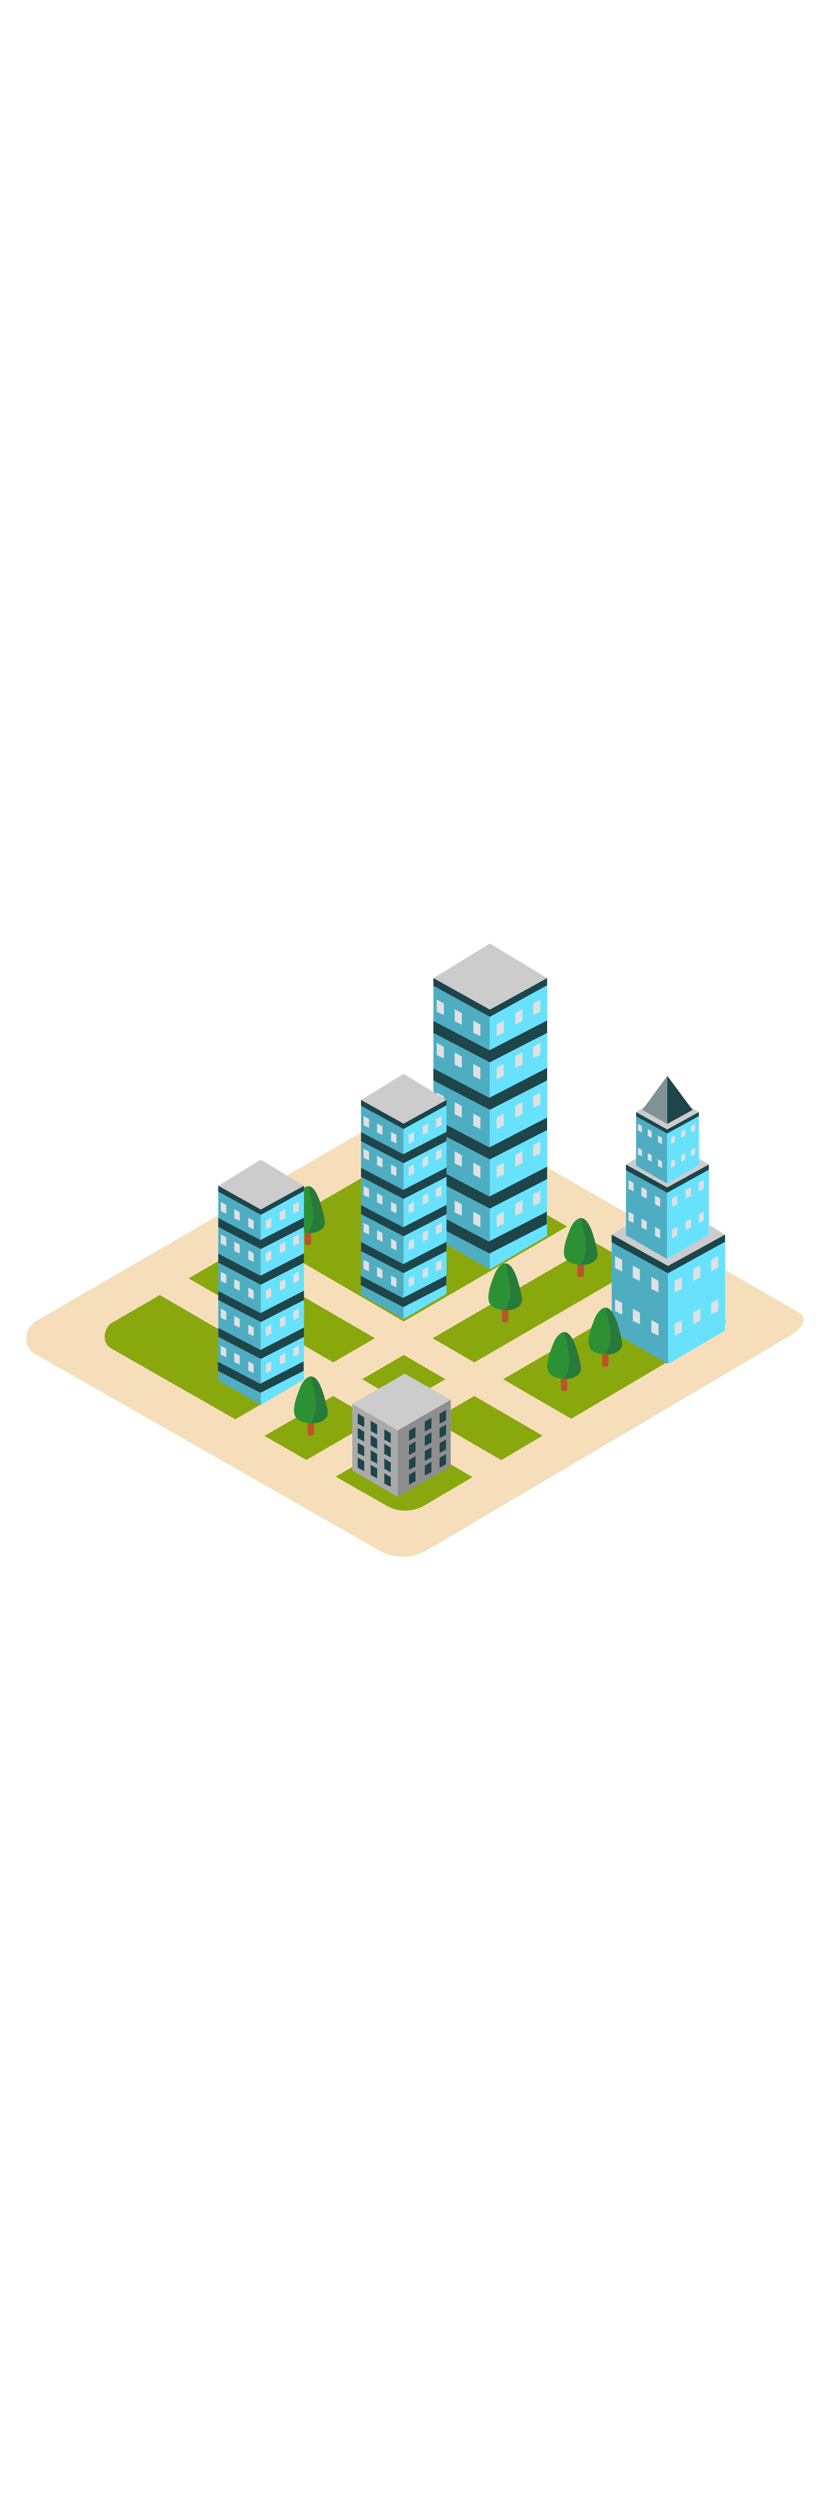<svg xmlns="http://www.w3.org/2000/svg" xmlns:xlink="http://www.w3.org/1999/xlink" id="Layer_1" x="0px" y="0px" viewBox="0 0 500 500" style="width: 166px;" xml:space="preserve" data-imageid="city-1-28" class="illustrations_image"><style type="text/css">	.st0_city-1-28{fill:#88A80D;}	.st1_city-1-28{fill:#F7DEBA;}	.st2_city-1-28{fill:url(#SVGID_1_);}	.st3_city-1-28{fill:#CCCCCC;}	.st4_city-1-28{fill:#AAAAAA;}	.st5_city-1-28{fill:#8E8E8E;}	.st6_city-1-28{fill:#1E4549;}	.st7_city-1-28{fill:url(#SVGID_00000077301293349033931510000015708685807591326866_);}	.st8_city-1-28{fill:#68E1FD;}	.st9_city-1-28{opacity:0.33;fill:#1E4549;enable-background:new    ;}	.st10_city-1-28{fill:#E0E0E0;}	.st11_city-1-28{opacity:0.5;fill:#E0E0E0;enable-background:new    ;}	.st12_city-1-28{fill:#BC532A;}	.st13_city-1-28{fill:#2C9135;}	.st14_city-1-28{opacity:0.3;fill:#1E4549;enable-background:new    ;}	.st15_city-1-28{fill:url(#SVGID_00000001626963231086213750000007007199523457947572_);}	.st16_city-1-28{fill:url(#SVGID_00000179619813061812435990000009319907130345843637_);}	.st17_city-1-28{fill:url(#SVGID_00000129205198061891268440000017408836962449642370_);}</style><g id="field_city-1-28">	<path class="st0_city-1-28" d="M256.9,430.9l218-128.8c6.9-3.9,12.9-10.3,6.1-14.5L262.3,161.5c-3.3-2-8.3-3.4-11.6-1.4L21.8,292.9&#10;&#9;&#9;c-6.9,4-8.2,15.3-1.2,19.3l207.6,118.5C237.1,435.9,248,435.9,256.9,430.9z"></path>	<path class="st1_city-1-28" d="M481,287.6L262.3,161.5c-3.3-2-8.3-3.4-11.6-1.4L21.8,292.9c-6.9,4-8.2,15.3-1.2,19.3l207.6,118.5&#10;&#9;&#9;c8.9,5.1,19.8,5.2,28.7,0.2l218-128.8C481.9,298.2,487.8,291.8,481,287.6z M429.7,301.1L255.5,404c-7.2,4-15.9,4-23-0.2L66.7,309.1&#10;&#9;&#9;c-5.5-3.2-4.5-12.2,1-15.4l182.9-106.1c2.7-1.6,6.7-0.5,9.3,1.1l174.8,100.8C440,292.8,435.3,297.9,429.7,301.1z"></path>	<path class="st1_city-1-28" d="M355.5,358.3L141.9,234.1c-6.5,2.9-12.9,5.9-19.3,9l216.9,126.1C344.8,365.6,350.2,361.9,355.5,358.3z"></path>	<path class="st1_city-1-28" d="M316.5,385L95.3,256.4c-6,3-11.8,6.4-17.3,10.1L300.5,396C305.8,392.3,311.2,388.6,316.5,385z"></path>	<path class="st1_city-1-28" d="M353.8,228.8L121.7,363.6c5.9,3.4,11.8,6.8,17.7,10l231.9-134.8C365.3,235.8,359.4,232.5,353.8,228.8z"></path>	<path class="st1_city-1-28" d="M398.7,252.1L165.4,387.6c6.2,3.2,12.4,6.4,18.6,9.5l233.5-135.8C411.1,258.4,404.9,255.2,398.7,252.1z"></path></g><g id="building5_city-1-28">			<linearGradient id="SVGID_1_-city-1-28" gradientUnits="userSpaceOnUse" x1="207.631" y1="93.869" x2="236.72" y2="119.119" gradientTransform="matrix(1 0 0 -1 0 502)">		<stop offset="0" style="stop-color:#88A80D;stop-opacity:0"></stop>		<stop offset="0.5" style="stop-color:#88A80D;stop-opacity:0"></stop>		<stop offset="1" style="stop-color:#88A80D"></stop>	</linearGradient>	<polyline class="st2_city-1-28" points="245.1,364.2 204.6,386.8 232.1,403.2 258.9,387.6 &#9;"></polyline>	<polyline class="st3_city-1-28" points="212.2,355.8 212.2,342.7 271.5,340.3 271.5,353.4 &#9;"></polyline>	<path class="st3_city-1-28" d="M212.2,382.8c0.7,0.2,27.3,15.8,27.3,15.8l31.9-18.3l-27.6-15.7L212.2,382.8z"></path>	<path class="st3_city-1-28" d="M212.2,342.7c0.7,0.2,27.3,15.8,27.3,15.8l31.9-18.3l-27.6-15.7L212.2,342.7z"></path>	<polygon class="st4_city-1-28" points="239.6,398.6 239.6,358.6 212.2,342.7 212.2,382.8 &#9;"></polygon>	<polygon class="st5_city-1-28" points="271.5,380.4 271.5,340.3 239.6,358.6 239.6,398.6 &#9;"></polygon>	<polygon class="st6_city-1-28" points="264.8,357.4 264.8,363.3 268.7,361.3 268.7,355.1 &#9;"></polygon>	<polygon class="st6_city-1-28" points="264.8,348.7 264.8,354.6 268.7,352.6 268.7,346.4 &#9;"></polygon>	<polygon class="st6_city-1-28" points="264.8,375.2 264.8,381.1 268.7,379.1 268.7,372.9 &#9;"></polygon>	<polygon class="st6_city-1-28" points="264.8,366.4 264.8,372.3 268.7,370.2 268.7,364.1 &#9;"></polygon>	<polygon class="st6_city-1-28" points="255.9,362.1 255.9,368 259.9,366 259.9,359.8 &#9;"></polygon>	<polygon class="st6_city-1-28" points="255.9,353.4 255.9,359.3 259.9,357.3 259.9,351.1 &#9;"></polygon>	<polygon class="st6_city-1-28" points="255.9,379.9 255.9,385.8 259.9,383.8 259.9,377.6 &#9;"></polygon>	<polygon class="st6_city-1-28" points="255.9,371.1 255.9,377 259.9,374.9 259.9,368.8 &#9;"></polygon>	<polygon class="st6_city-1-28" points="246.4,367.6 246.4,373.5 250.3,371.4 250.3,365.3 &#9;"></polygon>	<polygon class="st6_city-1-28" points="246.4,358.9 246.4,364.8 250.3,362.8 250.3,356.6 &#9;"></polygon>	<polygon class="st6_city-1-28" points="246.4,385.4 246.4,391.3 250.3,389.2 250.3,383.1 &#9;"></polygon>	<polygon class="st6_city-1-28" points="246.4,376.5 246.4,382.4 250.3,380.4 250.3,374.2 &#9;"></polygon>	<polygon class="st6_city-1-28" points="219.4,359.5 219.4,365.4 215.5,363.3 215.5,357.1 &#9;"></polygon>	<polygon class="st6_city-1-28" points="219.4,350.8 219.4,356.7 215.5,354.6 215.5,348.5 &#9;"></polygon>	<polygon class="st6_city-1-28" points="219.4,377.2 219.4,383.2 215.5,381.1 215.5,375 &#9;"></polygon>	<polygon class="st6_city-1-28" points="219.4,368.4 219.4,374.3 215.5,372.3 215.5,366.1 &#9;"></polygon>	<polygon class="st6_city-1-28" points="227.2,363.9 227.2,369.8 223.3,367.7 223.3,361.5 &#9;"></polygon>	<polygon class="st6_city-1-28" points="227.2,355.2 227.2,361.1 223.3,359 223.3,352.9 &#9;"></polygon>	<polygon class="st6_city-1-28" points="227.2,381.6 227.2,387.6 223.3,385.5 223.3,379.4 &#9;"></polygon>	<polygon class="st6_city-1-28" points="227.2,372.8 227.2,378.7 223.3,376.7 223.3,370.5 &#9;"></polygon>	<polygon class="st6_city-1-28" points="235.4,369 235.4,374.9 231.5,372.9 231.5,366.7 &#9;"></polygon>	<polygon class="st6_city-1-28" points="235.4,360.3 235.4,366.2 231.5,364.2 231.5,358 &#9;"></polygon>	<polygon class="st6_city-1-28" points="235.4,386.8 235.4,392.7 231.5,390.7 231.5,384.5 &#9;"></polygon>	<polygon class="st6_city-1-28" points="235.4,378 235.4,383.9 231.5,381.8 231.5,375.6 &#9;"></polygon></g><g id="building4_city-1-28">			<linearGradient id="SVGID_00000097468229888067453620000004174233547385991343_-city-1-28" gradientUnits="userSpaceOnUse" x1="353.04" y1="168.21" x2="385.03" y2="195.97" gradientTransform="matrix(1 0 0 -1 0 502)">		<stop offset="0" style="stop-color:#88A80D;stop-opacity:0"></stop>		<stop offset="0.5" style="stop-color:#88A80D;stop-opacity:0"></stop>		<stop offset="1" style="stop-color:#88A80D"></stop>	</linearGradient>	<polyline style="fill:url(#SVGID_00000097468229888067453620000004174233547385991343_);" points="387.8,285 347.3,307.6 &#10;&#9;&#9;381.6,329.5 415.9,310.5 &#9;"></polyline>	<polygon class="st8_city-1-28 targetColor" points="368.5,299 368.5,240.7 402.4,259.6 402.4,318.7 &#9;" style="fill: rgb(104, 225, 253);"></polygon>	<polygon class="st9_city-1-28" points="368.5,299 368.5,240.7 402.4,259.6 402.4,318.7 &#9;"></polygon>	<polygon class="st8_city-1-28 targetColor" points="402.4,259.6 436.8,240.7 436.8,298.5 402.4,318.7 &#9;" style="fill: rgb(104, 225, 253);"></polygon>	<polygon class="st3_city-1-28" points="368.5,240.7 402.4,219.9 436.8,240.7 402.4,259.6 &#9;"></polygon>	<polygon class="st6_city-1-28" points="436.8,240.7 402.4,259.6 368.5,240.7 368.5,245.3 402.4,264 436.8,245 &#9;"></polygon>	<polygon class="st10_city-1-28" points="432.7,260.7 432.7,253.5 428.4,255.9 428.4,262.8 &#9;"></polygon>	<polygon class="st10_city-1-28" points="421.9,266.5 421.9,259.3 417.6,261.6 417.6,268.6 &#9;"></polygon>	<polygon class="st10_city-1-28" points="410.8,273.4 410.8,266.1 406.4,268.5 406.4,275.5 &#9;"></polygon>	<polygon class="st10_city-1-28" points="432.7,286.8 432.7,279.5 428.4,281.9 428.4,288.8 &#9;"></polygon>	<polygon class="st10_city-1-28" points="421.9,292.5 421.9,285.3 417.6,287.7 417.6,294.6 &#9;"></polygon>	<polygon class="st10_city-1-28" points="410.8,299.4 410.8,292.1 406.4,294.5 406.4,301.5 &#9;"></polygon>	<polygon class="st10_city-1-28" points="370.5,260.8 370.5,253.6 374.8,255.9 374.8,262.9 &#9;"></polygon>	<polygon class="st10_city-1-28" points="381.2,266.6 381.2,259.4 385.5,261.7 385.5,268.7 &#9;"></polygon>	<polygon class="st10_city-1-28" points="392.4,273.5 392.4,266.2 396.7,268.6 396.7,275.5 &#9;"></polygon>	<polygon class="st10_city-1-28" points="370.5,286.8 370.5,279.6 374.8,281.9 374.8,288.9 &#9;"></polygon>	<polygon class="st10_city-1-28" points="381.2,292.6 381.2,285.4 385.5,287.7 385.5,294.7 &#9;"></polygon>	<polygon class="st10_city-1-28" points="392.4,299.5 392.4,292.2 396.7,294.6 396.7,301.6 &#9;"></polygon>	<polygon class="st8_city-1-28 targetColor" points="377.1,241.1 377.1,198.5 401.9,212.3 401.9,255.4 &#9;" style="fill: rgb(104, 225, 253);"></polygon>	<polygon class="st9_city-1-28" points="377.1,241.1 377.1,198.5 401.9,212.3 401.9,255.4 &#9;"></polygon>	<polygon class="st8_city-1-28 targetColor" points="401.9,212.3 427,198.5 427,240.7 401.9,255.4 &#9;" style="fill: rgb(104, 225, 253);"></polygon>	<polygon class="st3_city-1-28" points="377.1,198.5 401.9,183.3 427,198.5 401.9,212.3 &#9;"></polygon>	<polygon class="st6_city-1-28" points="427,198.5 401.9,212.3 377.1,198.5 377.1,201.9 401.9,215.5 427,201.6 &#9;"></polygon>	<polygon class="st10_city-1-28" points="424,213.1 424,207.8 420.9,209.6 420.9,214.7 &#9;"></polygon>	<polygon class="st10_city-1-28" points="416.2,217.4 416.2,212.1 413,213.8 413,218.9 &#9;"></polygon>	<polygon class="st10_city-1-28" points="408,222.4 408,217.1 404.9,218.8 404.9,223.9 &#9;"></polygon>	<polygon class="st10_city-1-28" points="424,232.1 424,226.8 420.9,228.6 420.9,233.7 &#9;"></polygon>	<polygon class="st10_city-1-28" points="416.2,236.4 416.2,231.1 413,232.8 413,237.9 &#9;"></polygon>	<polygon class="st10_city-1-28" points="408,241.4 408,236.1 404.9,237.8 404.9,242.9 &#9;"></polygon>	<polygon class="st10_city-1-28" points="378.6,213.2 378.6,207.9 381.7,209.6 381.7,214.7 &#9;"></polygon>	<polygon class="st10_city-1-28" points="386.4,217.4 386.4,212.1 389.6,213.9 389.6,218.9 &#9;"></polygon>	<polygon class="st10_city-1-28" points="394.6,222.4 394.6,217.1 397.7,218.9 397.7,224 &#9;"></polygon>	<polygon class="st10_city-1-28" points="378.6,232.2 378.6,226.9 381.7,228.6 381.7,233.7 &#9;"></polygon>	<polygon class="st10_city-1-28" points="386.4,236.4 386.4,231.1 389.6,232.9 389.6,237.9 &#9;"></polygon>	<polygon class="st10_city-1-28" points="394.6,241.4 394.6,236.1 397.7,237.9 397.7,243 &#9;"></polygon>	<polygon class="st8_city-1-28 targetColor" points="383.2,199.2 383.2,166.9 401.9,177.4 401.9,210 &#9;" style="fill: rgb(104, 225, 253);"></polygon>	<polygon class="st9_city-1-28" points="383.2,199.2 383.2,166.9 401.9,177.4 401.9,210 &#9;"></polygon>	<polygon class="st8_city-1-28 targetColor" points="401.9,177.4 421,166.9 421,198.9 401.9,210 &#9;" style="fill: rgb(104, 225, 253);"></polygon>	<polygon class="st3_city-1-28" points="383.2,166.9 401.9,155.4 421,166.9 401.9,177.4 &#9;"></polygon>	<polygon class="st6_city-1-28" points="421,166.9 401.9,177.4 383.2,166.9 383.2,169.4 401.9,179.8 421,169.3 &#9;"></polygon>	<polygon class="st10_city-1-28" points="418.7,178 418.7,174 416.3,175.3 416.3,179.1 &#9;"></polygon>	<polygon class="st10_city-1-28" points="412.8,181.2 412.8,177.2 410.4,178.5 410.4,182.3 &#9;"></polygon>	<polygon class="st10_city-1-28" points="406.6,185 406.6,181 404.2,182.3 404.2,186.1 &#9;"></polygon>	<polygon class="st10_city-1-28" points="418.7,192.4 418.7,188.4 416.3,189.7 416.3,193.5 &#9;"></polygon>	<polygon class="st10_city-1-28" points="412.8,195.6 412.8,191.6 410.4,192.9 410.4,196.7 &#9;"></polygon>	<polygon class="st10_city-1-28" points="406.6,199.4 406.6,195.4 404.2,196.7 404.2,200.5 &#9;"></polygon>	<polygon class="st10_city-1-28" points="384.3,178 384.3,174 386.7,175.3 386.7,179.2 &#9;"></polygon>	<polygon class="st10_city-1-28" points="390.2,181.2 390.2,177.2 392.6,178.5 392.6,182.4 &#9;"></polygon>	<polygon class="st10_city-1-28" points="396.4,185 396.4,181 398.8,182.3 398.8,186.2 &#9;"></polygon>	<polygon class="st10_city-1-28" points="384.3,192.4 384.3,188.4 386.7,189.7 386.7,193.6 &#9;"></polygon>	<polygon class="st10_city-1-28" points="390.2,195.6 390.2,191.6 392.6,192.9 392.6,196.8 &#9;"></polygon>	<polygon class="st10_city-1-28" points="396.4,199.4 396.4,195.4 398.8,196.7 398.8,200.6 &#9;"></polygon>	<polyline class="st6_city-1-28" points="402,174 402,145.1 387,165.6 &#9;"></polyline>	<polyline class="st11_city-1-28" points="402,174 402,145.1 387,165.6 &#9;"></polyline>	<polygon class="st6_city-1-28" points="402,145.1 417.2,165.6 402,174 &#9;"></polygon></g><g id="trees_city-1-28">	<path class="st12_city-1-28" d="M339.2,310.5h1.2c0.7,0,1.3,0.6,1.3,1.3v21.9c0,0.7-0.6,1.3-1.3,1.3h-1.2c-0.7,0-1.3-0.6-1.3-1.3v-21.9&#10;&#9;&#9;C337.9,311,338.5,310.5,339.2,310.5z"></path>	<path class="st13_city-1-28" d="M348.9,315.5c-0.9-3.7-4.6-20-11.3-15.2c-3.4,2.4-4.4,6.3-5.8,10c-1.2,3.1-2,6.4-2.1,9.7&#10;&#9;&#9;c-0.1,6.8,6.8,7.6,12,7.6c3,0,7.4-1.8,8.1-5.1c0.4-2-0.3-4.3-0.7-6.3C349,315.9,348.9,315.7,348.9,315.5z"></path>	<path class="st14_city-1-28" d="M349.2,316.2c0-0.2-0.1-0.5-0.2-0.7c-0.8-3.3-3.8-16.4-9.1-16c1.6,6.9,3.9,14.2,2.7,21.2&#10;&#9;&#9;c-0.4,2.5-1.4,4.8-2.8,6.8c0.7,0,1.4,0,2.1,0c3,0,7.4-1.8,8.1-5.1C350.3,320.5,349.6,318.1,349.2,316.2z"></path>	<path class="st12_city-1-28" d="M184.9,222.6h1.2c0.7,0,1.3,0.6,1.3,1.3v21.9c0,0.7-0.6,1.3-1.3,1.3h-1.2c-0.7,0-1.3-0.6-1.3-1.3v-21.9&#10;&#9;&#9;C183.6,223.1,184.2,222.6,184.9,222.6z"></path>	<path class="st13_city-1-28" d="M194.6,227.6c-0.9-3.7-4.6-19.9-11.3-15.2c-3.4,2.4-4.4,6.3-5.8,10c-1.2,3.1-2,6.4-2.1,9.7&#10;&#9;&#9;c-0.1,6.8,6.8,7.6,12,7.6c3,0,7.4-1.8,8.1-5.1c0.4-2-0.3-4.3-0.7-6.3C194.7,228,194.6,227.8,194.6,227.6z"></path>	<path class="st14_city-1-28" d="M194.9,228.3c0-0.2-0.1-0.5-0.2-0.7c-0.8-3.3-3.8-16.4-9.1-16c1.6,6.9,3.9,14.2,2.7,21.2&#10;&#9;&#9;c-0.4,2.5-1.4,4.8-2.8,6.8c0.7,0,1.4,0,2.1,0c3,0,7.4-1.8,8.1-5.1C196,232.6,195.3,230.2,194.9,228.3z"></path>	<path class="st12_city-1-28" d="M349.2,241.8h1.2c0.7,0,1.3,0.6,1.3,1.3V265c0,0.7-0.6,1.3-1.3,1.3h-1.2c-0.7,0-1.3-0.6-1.3-1.3v-21.9&#10;&#9;&#9;C348,242.4,348.5,241.8,349.2,241.8z"></path>	<path class="st13_city-1-28" d="M358.9,246.8c-0.9-3.7-4.6-19.9-11.3-15.2c-3.4,2.4-4.4,6.3-5.8,10c-1.2,3.1-2,6.4-2.1,9.7&#10;&#9;&#9;c-0.1,6.8,6.8,7.6,12,7.6c3,0,7.4-1.8,8.1-5.1c0.4-2-0.3-4.3-0.7-6.3C359,247.3,359,247.1,358.9,246.8z"></path>	<path class="st14_city-1-28" d="M359.2,247.5c0-0.2-0.1-0.5-0.2-0.7c-0.8-3.3-3.8-16.4-9.1-16c1.6,6.9,3.9,14.2,2.7,21.2&#10;&#9;&#9;c-0.4,2.5-1.4,4.8-2.8,6.8c0.7,0,1.4,0,2.1,0c3,0,7.4-1.8,8.1-5.1C360.4,251.8,359.7,249.5,359.2,247.5z"></path>	<path class="st12_city-1-28" d="M186.6,337.2h1.2c0.7,0,1.3,0.6,1.3,1.3v21.9c0,0.7-0.6,1.3-1.3,1.3h-1.2c-0.7,0-1.3-0.6-1.3-1.3v-21.9&#10;&#9;&#9;C185.4,337.8,185.9,337.2,186.6,337.2z"></path>	<path class="st13_city-1-28" d="M196.3,342.2c-0.9-3.7-4.6-20-11.3-15.2c-3.4,2.4-4.4,6.3-5.8,10c-1.2,3.1-2,6.4-2.1,9.7&#10;&#9;&#9;c-0.1,6.8,6.8,7.6,12,7.6c3,0,7.4-1.8,8.1-5.1c0.4-2-0.3-4.3-0.7-6.3C196.4,342.7,196.4,342.4,196.3,342.2z"></path>	<path class="st14_city-1-28" d="M196.6,342.9c-0.1-0.2-0.1-0.5-0.2-0.7c-0.8-3.3-3.8-16.4-9.1-16c1.6,6.9,3.9,14.2,2.7,21.3&#10;&#9;&#9;c-0.4,2.5-1.4,4.8-2.8,6.8c0.7,0,1.4,0,2.1,0c3,0,7.4-1.8,8.1-5.1C197.8,347.2,197.1,344.9,196.6,342.9z"></path>	<path class="st12_city-1-28" d="M303.7,269.1h1.2c0.7,0,1.3,0.6,1.3,1.3v21.9c0,0.7-0.6,1.3-1.3,1.3h-1.2c-0.7,0-1.3-0.6-1.3-1.3v-21.9&#10;&#9;&#9;C302.5,269.6,303,269.1,303.7,269.1z"></path>	<path class="st13_city-1-28" d="M313.4,274.1c-0.9-3.7-4.6-19.9-11.3-15.2c-3.4,2.5-4.4,6.3-5.8,10c-1.2,3.1-2,6.4-2.1,9.7&#10;&#9;&#9;c-0.1,6.8,6.8,7.6,12,7.6c3,0,7.4-1.8,8.1-5.1c0.4-2-0.3-4.3-0.7-6.3C313.5,274.6,313.5,274.3,313.4,274.1z"></path>	<path class="st14_city-1-28" d="M313.7,274.8c0-0.2-0.1-0.5-0.2-0.7c-0.8-3.3-3.8-16.4-9.1-16c1.6,6.9,3.9,14.2,2.7,21.2&#10;&#9;&#9;c-0.4,2.5-1.4,4.8-2.8,6.8c0.7,0,1.4,0,2.1,0c3,0,7.4-1.8,8.1-5.1C314.9,279.1,314.1,276.8,313.7,274.8z"></path>	<path class="st12_city-1-28" d="M364,295.8h1.2c0.7,0,1.3,0.6,1.3,1.3V319c0,0.7-0.6,1.3-1.3,1.3H364c-0.7,0-1.3-0.6-1.3-1.3v-21.9&#10;&#9;&#9;C362.7,296.4,363.3,295.8,364,295.8z"></path>	<path class="st13_city-1-28" d="M373.7,300.8c-0.9-3.7-4.6-20-11.3-15.2c-3.4,2.5-4.4,6.3-5.8,10c-1.2,3.1-2,6.4-2.1,9.7&#10;&#9;&#9;c-0.1,6.8,6.8,7.6,12,7.6c3,0,7.4-1.8,8.1-5.1c0.4-2-0.3-4.3-0.7-6.3C373.8,301.3,373.7,301,373.7,300.8z"></path>	<path class="st14_city-1-28" d="M374,301.5c0-0.2-0.1-0.5-0.2-0.7c-0.8-3.3-3.8-16.4-9.1-16c1.6,6.9,3.9,14.2,2.7,21.2&#10;&#9;&#9;c-0.4,2.5-1.4,4.8-2.8,6.8c0.7,0,1.4,0,2.1,0c3,0,7.4-1.8,8.1-5.1C375.1,305.8,374.4,303.5,374,301.5z"></path></g><g id="building3_city-1-28">			<linearGradient id="SVGID_00000076575861966220244400000000701747390464489390_-city-1-28" gradientUnits="userSpaceOnUse" x1="249.517" y1="223.124" x2="278.617" y2="248.374" gradientTransform="matrix(1 0 0 -1 0 502)">		<stop offset="0" style="stop-color:#88A80D;stop-opacity:0"></stop>		<stop offset="0.5" style="stop-color:#88A80D;stop-opacity:0"></stop>		<stop offset="1" style="stop-color:#88A80D"></stop>	</linearGradient>	<polyline style="fill:url(#SVGID_00000076575861966220244400000000701747390464489390_);" points="287,235 246.5,257.6 274,273.9 &#10;&#9;&#9;300.8,258.3 &#9;"></polyline>	<polygon class="st8_city-1-28 targetColor" points="261.1,242.1 261.1,86.2 295.1,105.2 295.1,261.7 &#9;" style="fill: rgb(104, 225, 253);"></polygon>	<polygon class="st9_city-1-28" points="261.1,242.1 261.1,86.2 295.1,105.2 295.1,261.7 &#9;"></polygon>	<polygon class="st8_city-1-28 targetColor" points="295.1,105.2 329.6,86.2 329.6,241.4 295.1,261.7 &#9;" style="fill: rgb(104, 225, 253);"></polygon>	<polygon class="st3_city-1-28" points="261.1,86.2 295.1,65.4 329.6,86.2 295.1,105.2 &#9;"></polygon>	<polygon class="st6_city-1-28" points="329.6,86.2 295.1,105.2 261.1,86.2 261.1,90.8 295.1,109.5 329.6,90.5 &#9;"></polygon>	<polygon class="st10_city-1-28" points="325.5,106.3 325.5,99 321.2,101.4 321.2,108.4 &#9;"></polygon>	<polygon class="st10_city-1-28" points="314.7,112.1 314.7,104.8 310.4,107.2 310.4,114.2 &#9;"></polygon>	<polygon class="st10_city-1-28" points="303.5,119 303.5,111.7 299.2,114.1 299.2,121.1 &#9;"></polygon>	<polygon class="st10_city-1-28" points="325.5,132.4 325.5,125.1 321.2,127.5 321.2,134.5 &#9;"></polygon>	<polygon class="st10_city-1-28" points="314.7,138.2 314.7,130.9 310.4,133.3 310.4,140.3 &#9;"></polygon>	<polygon class="st10_city-1-28" points="303.5,145.1 303.5,137.8 299.2,140.2 299.2,147.2 &#9;"></polygon>	<polygon class="st10_city-1-28" points="325.5,162.3 325.5,155 321.2,157.4 321.2,164.4 &#9;"></polygon>	<polygon class="st10_city-1-28" points="314.7,168.1 314.7,160.8 310.4,163.2 310.4,170.2 &#9;"></polygon>	<polygon class="st10_city-1-28" points="303.5,175 303.5,167.7 299.2,170.1 299.2,177.1 &#9;"></polygon>	<polygon class="st10_city-1-28" points="325.5,191.9 325.5,184.6 321.2,186.9 321.2,193.9 &#9;"></polygon>	<polygon class="st10_city-1-28" points="314.7,197.7 314.7,190.4 310.4,192.8 310.4,199.8 &#9;"></polygon>	<polygon class="st10_city-1-28" points="303.5,204.6 303.5,197.3 299.2,199.6 299.2,206.6 &#9;"></polygon>	<polygon class="st10_city-1-28" points="325.5,221.4 325.5,214.1 321.2,216.5 321.2,223.5 &#9;"></polygon>	<polygon class="st10_city-1-28" points="314.7,227.2 314.7,220 310.4,222.3 310.4,229.3 &#9;"></polygon>	<polygon class="st10_city-1-28" points="303.5,234.1 303.5,226.9 299.2,229.2 299.2,236.2 &#9;"></polygon>	<polygon class="st10_city-1-28" points="263.1,106.4 263.1,99.1 267.4,101.5 267.4,108.5 &#9;"></polygon>	<polygon class="st10_city-1-28" points="273.9,112.2 273.9,104.9 278.2,107.3 278.2,114.3 &#9;"></polygon>	<polygon class="st10_city-1-28" points="285.1,119.1 285.1,111.8 289.4,114.2 289.4,121.2 &#9;"></polygon>	<polygon class="st10_city-1-28" points="263.1,132.5 263.1,125.2 267.4,127.6 267.4,134.6 &#9;"></polygon>	<polygon class="st10_city-1-28" points="273.9,138.3 273.9,131 278.2,133.4 278.2,140.4 &#9;"></polygon>	<polygon class="st10_city-1-28" points="285.1,145.2 285.1,137.9 289.4,140.3 289.4,147.3 &#9;"></polygon>	<polygon class="st10_city-1-28" points="263.1,162.4 263.1,155.1 267.4,157.4 267.4,164.4 &#9;"></polygon>	<polygon class="st10_city-1-28" points="273.9,168.2 273.9,160.9 278.2,163.3 278.2,170.3 &#9;"></polygon>	<polygon class="st10_city-1-28" points="285.1,175.1 285.1,167.8 289.4,170.1 289.4,177.1 &#9;"></polygon>	<polygon class="st10_city-1-28" points="263.1,191.9 263.1,184.6 267.4,187 267.4,194 &#9;"></polygon>	<polygon class="st10_city-1-28" points="273.9,197.8 273.9,190.5 278.2,192.9 278.2,199.9 &#9;"></polygon>	<polygon class="st10_city-1-28" points="285.1,204.6 285.1,197.4 289.4,199.7 289.4,206.7 &#9;"></polygon>	<polygon class="st10_city-1-28" points="263.1,221.5 263.1,214.2 267.4,216.6 267.4,223.6 &#9;"></polygon>	<polygon class="st10_city-1-28" points="273.9,227.3 273.9,220.1 278.2,222.4 278.2,229.4 &#9;"></polygon>	<polygon class="st10_city-1-28" points="285.1,234.2 285.1,226.9 289.4,229.3 289.4,236.3 &#9;"></polygon>	<polygon class="st6_city-1-28" points="329.6,140.3 294.8,158.3 261.1,140.6 261.1,147.8 295.1,165.5 329.6,147.8 &#9;"></polygon>	<polygon class="st6_city-1-28" points="329.6,170.2 294.8,188.2 261.1,170.5 261.1,177.7 295.1,195.4 329.6,177.7 &#9;"></polygon>	<polygon class="st6_city-1-28" points="329.6,199.8 294.8,217.8 261.1,200.1 261.1,207.3 295.1,225 329.6,207.3 &#9;"></polygon>	<polygon class="st6_city-1-28" points="329.4,226.9 294.5,244.9 260.9,227.2 260.9,234.4 294.9,252.1 329.4,234.4 &#9;"></polygon>	<polygon class="st6_city-1-28" points="329.6,111.7 294.8,129.7 261.1,112 261.1,119.2 295.1,136.9 329.6,119.2 &#9;"></polygon></g><g id="building2_city-1-28">			<linearGradient id="SVGID_00000031183876816997299750000006117212154711800213_-city-1-28" gradientUnits="userSpaceOnUse" x1="203.018" y1="195.342" x2="232.108" y2="220.592" gradientTransform="matrix(1 0 0 -1 0 502)">		<stop offset="0" style="stop-color:#88A80D;stop-opacity:0"></stop>		<stop offset="0.5" style="stop-color:#88A80D;stop-opacity:0"></stop>		<stop offset="1" style="stop-color:#88A80D"></stop>	</linearGradient>	<polyline style="fill:url(#SVGID_00000031183876816997299750000006117212154711800213_);" points="240.5,262.8 200,285.4 &#10;&#9;&#9;227.5,301.7 254.3,286.1 &#9;"></polyline>	<polygon class="st8_city-1-28 targetColor" points="217.5,276.8 217.5,159.6 243.1,173.9 243.1,291.6 &#9;" style="fill: rgb(104, 225, 253);"></polygon>	<polygon class="st9_city-1-28" points="217.5,276.8 217.5,159.6 243.1,173.9 243.1,291.6 &#9;"></polygon>	<polygon class="st8_city-1-28 targetColor" points="243.1,173.9 269,159.6 269,276.3 243.1,291.6 &#9;" style="fill: rgb(104, 225, 253);"></polygon>	<polygon class="st3_city-1-28" points="217.5,159.6 243.1,143.9 269,159.6 243.1,173.9 &#9;"></polygon>	<polygon class="st6_city-1-28" points="269,159.6 243.1,173.9 217.5,159.6 217.5,163.1 243.1,177.1 269,162.8 &#9;"></polygon>	<polygon class="st10_city-1-28" points="266,174.7 266,169.2 262.7,171 262.7,176.3 &#9;"></polygon>	<polygon class="st10_city-1-28" points="257.9,179.1 257.9,173.6 254.6,175.4 254.6,180.7 &#9;"></polygon>	<polygon class="st10_city-1-28" points="249.4,184.3 249.4,178.8 246.2,180.6 246.2,185.8 &#9;"></polygon>	<polygon class="st10_city-1-28" points="266,194.4 266,188.9 262.7,190.7 262.7,195.9 &#9;"></polygon>	<polygon class="st10_city-1-28" points="257.9,198.7 257.9,193.2 254.6,195 254.6,200.3 &#9;"></polygon>	<polygon class="st10_city-1-28" points="249.4,203.9 249.4,198.4 246.2,200.2 246.2,205.5 &#9;"></polygon>	<polygon class="st10_city-1-28" points="266,216.8 266,211.3 262.7,213.1 262.7,218.4 &#9;"></polygon>	<polygon class="st10_city-1-28" points="257.9,221.2 257.9,215.7 254.6,217.5 254.6,222.8 &#9;"></polygon>	<polygon class="st10_city-1-28" points="249.4,226.4 249.4,220.9 246.2,222.7 246.2,227.9 &#9;"></polygon>	<polygon class="st10_city-1-28" points="266,239 266,233.6 262.7,235.4 262.7,240.6 &#9;"></polygon>	<polygon class="st10_city-1-28" points="257.9,243.4 257.9,237.9 254.6,239.7 254.6,245 &#9;"></polygon>	<polygon class="st10_city-1-28" points="249.4,248.6 249.4,243.1 246.2,244.9 246.2,250.2 &#9;"></polygon>	<polygon class="st10_city-1-28" points="266,261.3 266,255.8 262.7,257.6 262.7,262.8 &#9;"></polygon>	<polygon class="st10_city-1-28" points="257.9,265.6 257.9,260.2 254.6,262 254.6,267.2 &#9;"></polygon>	<polygon class="st10_city-1-28" points="249.4,270.8 249.4,265.4 246.2,267.1 246.2,272.4 &#9;"></polygon>	<polygon class="st10_city-1-28" points="219,174.8 219,169.3 222.3,171.1 222.3,176.4 &#9;"></polygon>	<polygon class="st10_city-1-28" points="227.1,179.2 227.1,173.7 230.4,175.5 230.4,180.7 &#9;"></polygon>	<polygon class="st10_city-1-28" points="235.6,184.3 235.6,178.9 238.8,180.6 238.8,185.9 &#9;"></polygon>	<polygon class="st10_city-1-28" points="219,194.4 219,188.9 222.3,190.7 222.3,196 &#9;"></polygon>	<polygon class="st10_city-1-28" points="227.1,198.8 227.1,193.3 230.4,195.1 230.4,200.4 &#9;"></polygon>	<polygon class="st10_city-1-28" points="235.6,204 235.6,198.5 238.8,200.3 238.8,205.5 &#9;"></polygon>	<polygon class="st10_city-1-28" points="219,216.9 219,211.4 222.3,213.2 222.3,218.4 &#9;"></polygon>	<polygon class="st10_city-1-28" points="227.1,221.2 227.1,215.8 230.4,217.6 230.4,222.8 &#9;"></polygon>	<polygon class="st10_city-1-28" points="235.6,226.4 235.6,220.9 238.8,222.7 238.8,228 &#9;"></polygon>	<polygon class="st10_city-1-28" points="219,239.1 219,233.6 222.3,235.4 222.3,240.7 &#9;"></polygon>	<polygon class="st10_city-1-28" points="227.1,243.5 227.1,238 230.4,239.8 230.4,245.1 &#9;"></polygon>	<polygon class="st10_city-1-28" points="235.6,248.6 235.6,243.2 238.8,245 238.8,250.2 &#9;"></polygon>	<polygon class="st10_city-1-28" points="219,261.3 219,255.9 222.3,257.6 222.3,262.9 &#9;"></polygon>	<polygon class="st10_city-1-28" points="227.1,265.7 227.1,260.2 230.4,262 230.4,267.3 &#9;"></polygon>	<polygon class="st10_city-1-28" points="235.6,270.9 235.6,265.4 238.8,267.2 238.8,272.5 &#9;"></polygon>	<polygon class="st6_city-1-28" points="269,200.3 242.9,213.8 217.5,200.5 217.5,205.9 243.1,219.2 269,205.9 &#9;"></polygon>	<polygon class="st6_city-1-28" points="269,222.8 242.9,236.3 217.5,223 217.5,228.4 243.1,241.7 269,228.4 &#9;"></polygon>	<polygon class="st6_city-1-28" points="269,245 242.9,258.5 217.5,245.2 217.5,250.6 243.1,263.9 269,250.6 &#9;"></polygon>	<polygon class="st6_city-1-28" points="268.9,265.4 242.7,278.9 217.3,265.6 217.3,271.1 242.9,284.4 268.9,271.1 &#9;"></polygon>	<polygon class="st6_city-1-28" points="269,178.8 242.9,192.3 217.5,179 217.5,184.4 243.1,197.7 269,184.4 &#9;"></polygon></g><g id="building1_city-1-28">			<linearGradient id="SVGID_00000116207506324498266220000000066745187348779904_-city-1-28" gradientUnits="userSpaceOnUse" x1="117.677" y1="144.613" x2="146.777" y2="169.863" gradientTransform="matrix(1 0 0 -1 0 502)">		<stop offset="0" style="stop-color:#88A80D;stop-opacity:0"></stop>		<stop offset="0.5" style="stop-color:#88A80D;stop-opacity:0"></stop>		<stop offset="1" style="stop-color:#88A80D"></stop>	</linearGradient>	<polyline style="fill:url(#SVGID_00000116207506324498266220000000066745187348779904_);" points="155.7,314.1 115.2,336.7 &#10;&#9;&#9;141.7,352 167.4,337.1 &#9;"></polyline>	<polygon class="st8_city-1-28 targetColor" points="131.5,328.5 131.5,211.3 157.1,225.6 157.1,343.3 &#9;" style="fill: rgb(104, 225, 253);"></polygon>	<polygon class="st9_city-1-28" points="131.5,328.5 131.5,211.3 157.1,225.6 157.1,343.3 &#9;"></polygon>	<polygon class="st8_city-1-28 targetColor" points="157.1,225.6 183.1,211.3 183.1,328 157.1,343.3 &#9;" style="fill: rgb(104, 225, 253);"></polygon>	<polygon class="st3_city-1-28" points="131.5,211.3 157.1,195.6 183.1,211.3 157.1,225.6 &#9;"></polygon>	<polygon class="st6_city-1-28" points="183.1,211.3 157.1,225.6 131.5,211.3 131.5,214.8 157.1,228.8 183.1,214.5 &#9;"></polygon>	<polygon class="st10_city-1-28" points="180,226.4 180,220.9 176.7,222.7 176.7,228 &#9;"></polygon>	<polygon class="st10_city-1-28" points="171.9,230.8 171.9,225.3 168.6,227.1 168.6,232.4 &#9;"></polygon>	<polygon class="st10_city-1-28" points="163.4,236 163.4,230.5 160.2,232.3 160.2,237.5 &#9;"></polygon>	<polygon class="st10_city-1-28" points="180,246.1 180,240.6 176.7,242.4 176.7,247.6 &#9;"></polygon>	<polygon class="st10_city-1-28" points="171.9,250.4 171.9,244.9 168.6,246.7 168.6,252 &#9;"></polygon>	<polygon class="st10_city-1-28" points="163.4,255.6 163.4,250.1 160.2,251.9 160.2,257.2 &#9;"></polygon>	<polygon class="st10_city-1-28" points="180,268.5 180,263 176.7,264.8 176.7,270.1 &#9;"></polygon>	<polygon class="st10_city-1-28" points="171.9,272.9 171.9,267.4 168.6,269.2 168.6,274.5 &#9;"></polygon>	<polygon class="st10_city-1-28" points="163.4,278 163.4,272.6 160.2,274.4 160.2,279.6 &#9;"></polygon>	<polygon class="st10_city-1-28" points="180,290.7 180,285.3 176.7,287 176.7,292.3 &#9;"></polygon>	<polygon class="st10_city-1-28" points="171.9,295.1 171.9,289.6 168.6,291.4 168.6,296.7 &#9;"></polygon>	<polygon class="st10_city-1-28" points="163.4,300.3 163.4,294.8 160.2,296.6 160.2,301.9 &#9;"></polygon>	<polygon class="st10_city-1-28" points="180,313 180,307.5 176.7,309.3 176.7,314.5 &#9;"></polygon>	<polygon class="st10_city-1-28" points="171.9,317.4 171.9,311.9 168.6,313.7 168.6,318.9 &#9;"></polygon>	<polygon class="st10_city-1-28" points="163.4,322.5 163.4,317 160.2,318.8 160.2,324.1 &#9;"></polygon>	<polygon class="st10_city-1-28" points="133,226.5 133,221 136.3,222.8 136.3,228.1 &#9;"></polygon>	<polygon class="st10_city-1-28" points="141.1,230.9 141.1,225.4 144.4,227.2 144.4,232.4 &#9;"></polygon>	<polygon class="st10_city-1-28" points="149.6,236 149.6,230.6 152.8,232.3 152.8,237.6 &#9;"></polygon>	<polygon class="st10_city-1-28" points="133,246.1 133,240.6 136.3,242.4 136.3,247.7 &#9;"></polygon>	<polygon class="st10_city-1-28" points="141.1,250.5 141.1,245 144.4,246.8 144.4,252.1 &#9;"></polygon>	<polygon class="st10_city-1-28" points="149.6,255.6 149.6,250.2 152.8,252 152.8,257.2 &#9;"></polygon>	<polygon class="st10_city-1-28" points="133,268.6 133,263.1 136.3,264.9 136.3,270.1 &#9;"></polygon>	<polygon class="st10_city-1-28" points="141.1,272.9 141.1,267.5 144.4,269.2 144.4,274.5 &#9;"></polygon>	<polygon class="st10_city-1-28" points="149.6,278.1 149.6,272.6 152.8,274.4 152.8,279.7 &#9;"></polygon>	<polygon class="st10_city-1-28" points="133,290.8 133,285.3 136.3,287.1 136.3,292.4 &#9;"></polygon>	<polygon class="st10_city-1-28" points="141.1,295.2 141.1,289.7 144.4,291.5 144.4,296.8 &#9;"></polygon>	<polygon class="st10_city-1-28" points="149.6,300.4 149.6,294.9 152.8,296.7 152.8,301.9 &#9;"></polygon>	<polygon class="st10_city-1-28" points="133,313 133,307.6 136.3,309.3 136.3,314.6 &#9;"></polygon>	<polygon class="st10_city-1-28" points="141.1,317.4 141.1,311.9 144.4,313.7 144.4,319 &#9;"></polygon>	<polygon class="st10_city-1-28" points="149.6,322.6 149.6,317.1 152.8,318.9 152.8,324.1 &#9;"></polygon>	<polygon class="st6_city-1-28" points="183.1,252 156.9,265.5 131.5,252.2 131.5,257.6 157.1,270.9 183.1,257.6 &#9;"></polygon>	<polygon class="st6_city-1-28" points="183.1,274.5 156.9,288 131.5,274.7 131.5,280.1 157.1,293.4 183.1,280.1 &#9;"></polygon>	<polygon class="st6_city-1-28" points="183.1,296.7 156.9,310.2 131.5,296.9 131.5,302.3 157.1,315.6 183.1,302.3 &#9;"></polygon>	<polygon class="st6_city-1-28" points="182.9,317.1 156.7,330.6 131.3,317.3 131.3,322.8 156.9,336 182.9,322.8 &#9;"></polygon>	<polygon class="st6_city-1-28" points="183.1,230.5 156.9,244 131.5,230.7 131.5,236.1 157.1,249.4 183.1,236.1 &#9;"></polygon></g></svg>